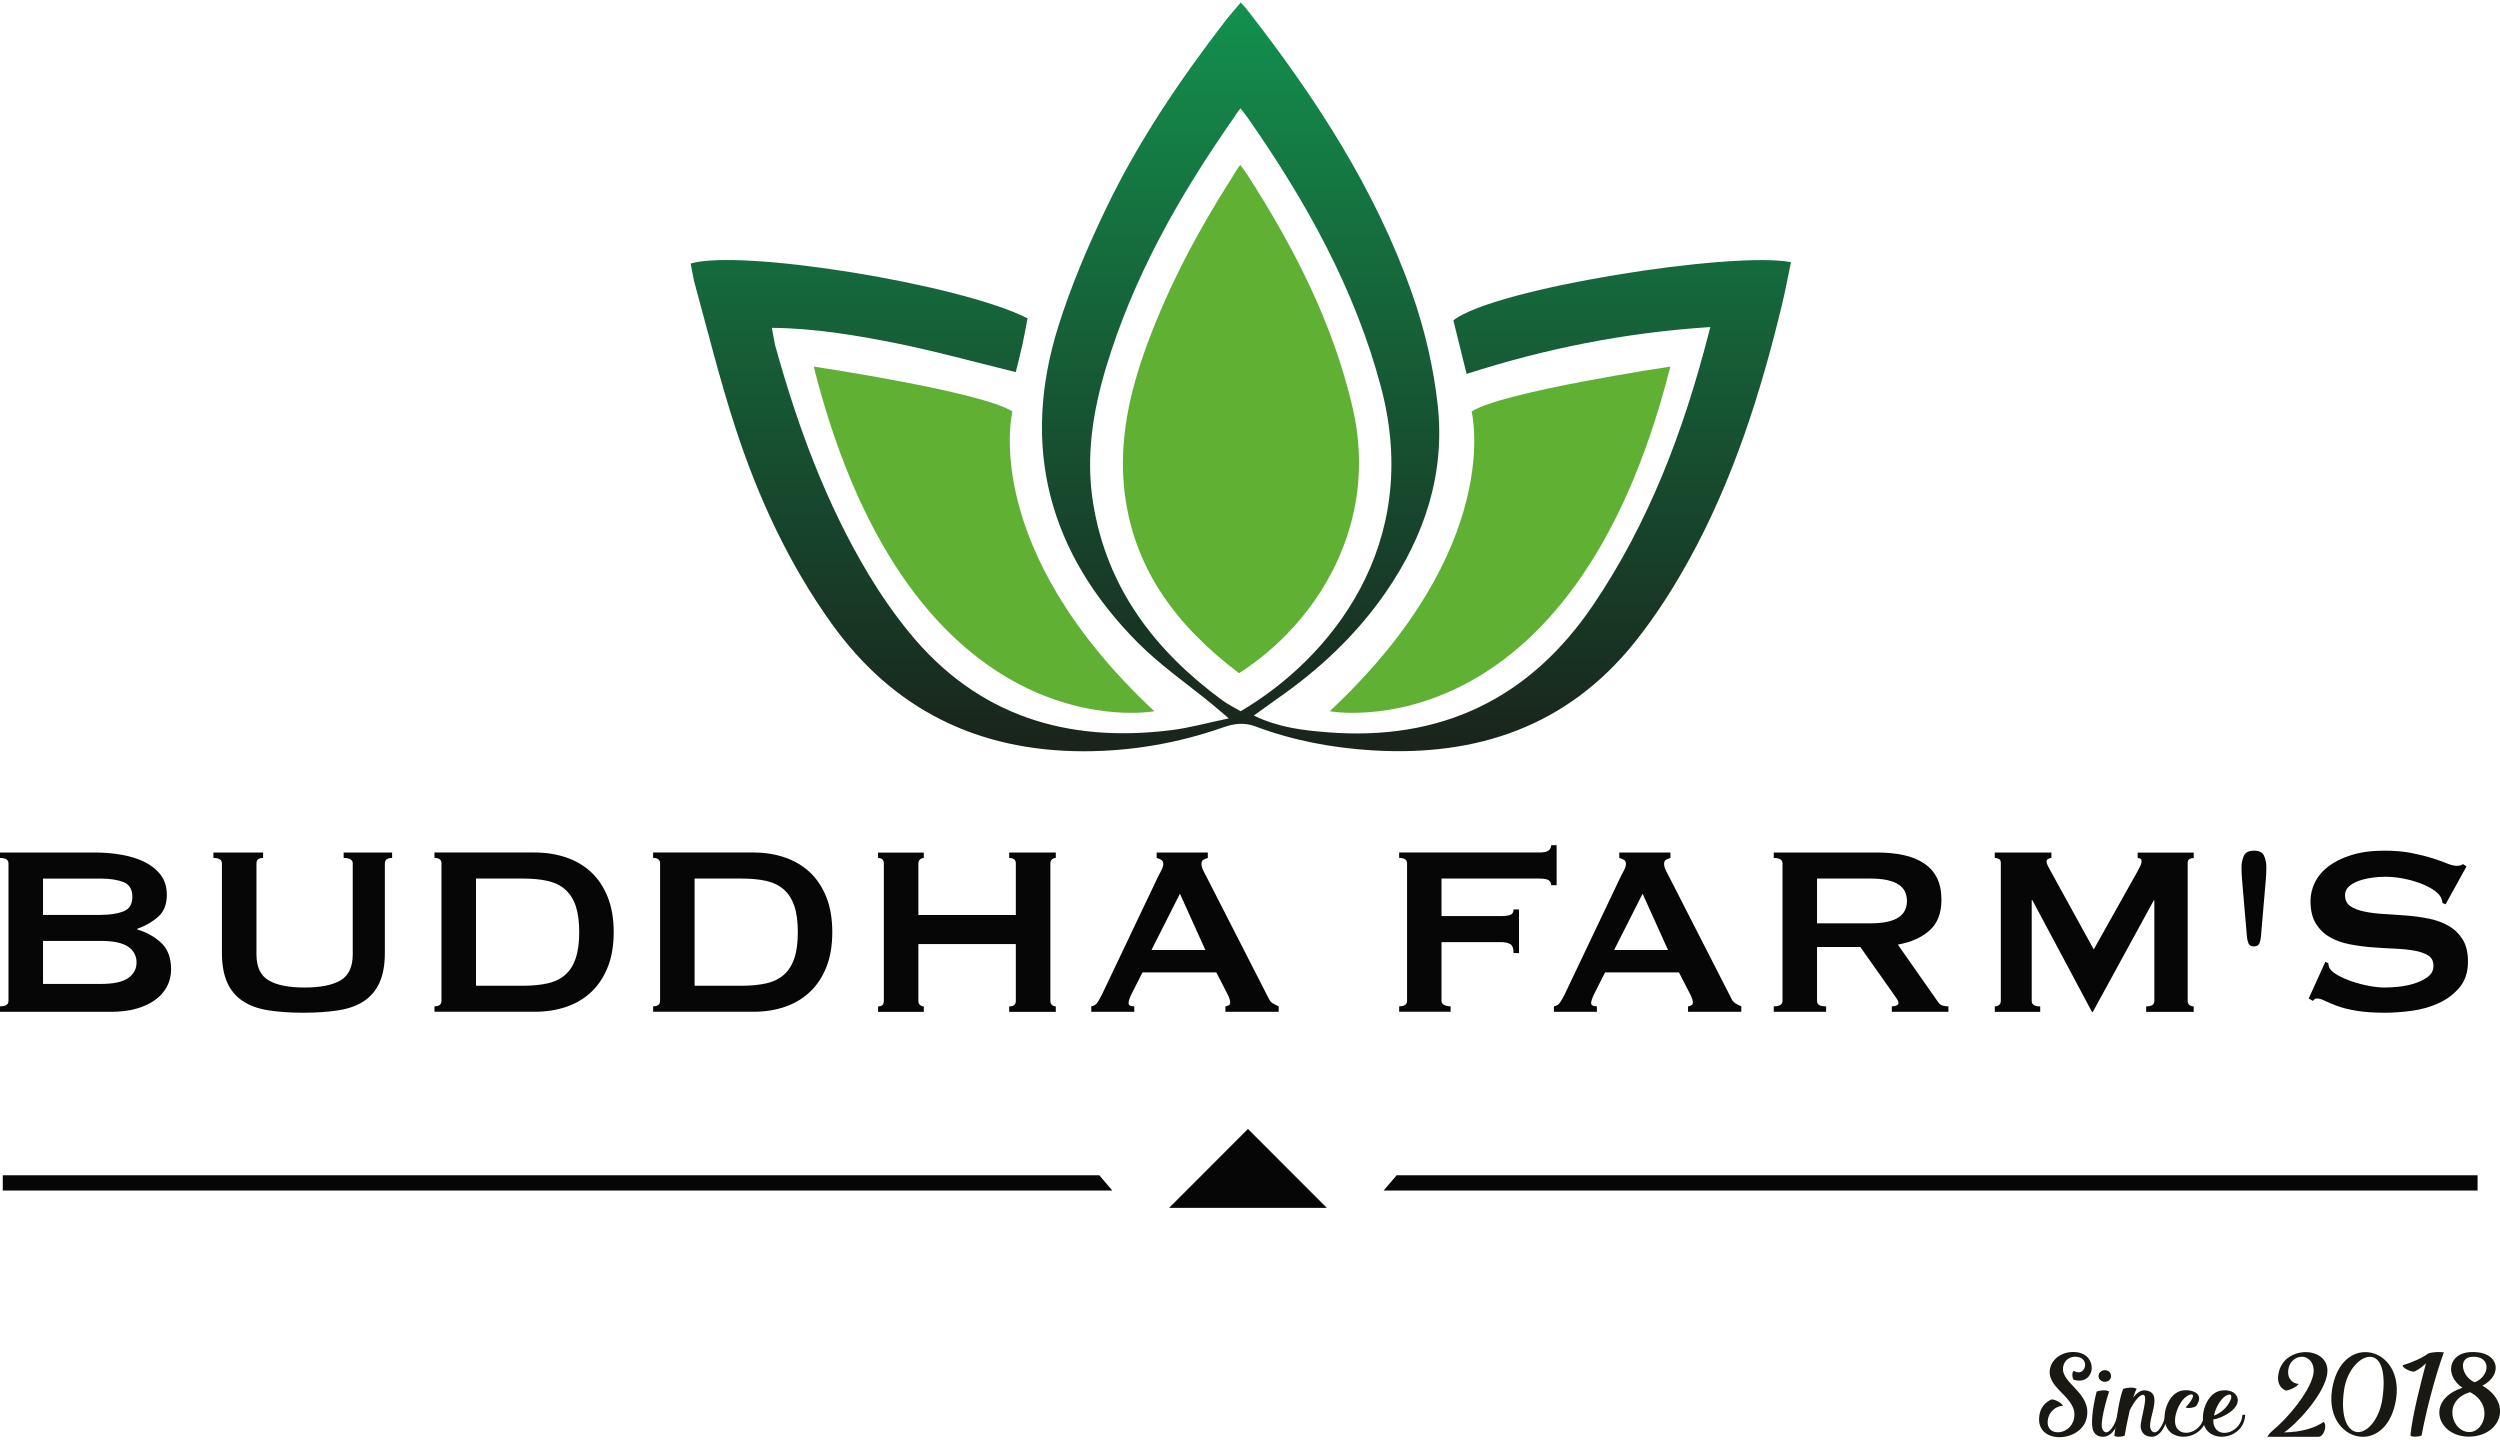 <svg xmlns="http://www.w3.org/2000/svg" xmlns:xlink="http://www.w3.org/1999/xlink" width="290px" height="167px" viewBox="0 0 291 167"><defs><linearGradient id="linear0" gradientUnits="userSpaceOnUse" x1="-25.51" y1="568.75" x2="-24.45" y2="568.75" gradientTransform="matrix(0,82.361,121.031,-0,-68692.924,2100.711)"><stop offset="0" style="stop-color:rgb(7.451%,56.863%,30.588%);stop-opacity:1;"></stop><stop offset="1" style="stop-color:rgb(9.804%,14.118%,10.98%);stop-opacity:1;"></stop></linearGradient></defs><g id="surface1"><path style=" stroke:none;fill-rule:evenodd;fill:url(#linear0);" d="M 89.863 37.875 C 94.758 37.914 99.625 38.73 104.23 39.648 C 108.914 40.586 113.523 41.875 118.234 43.023 C 118.523 41.84 118.781 40.875 118.996 39.895 C 119.227 38.84 119.41 37.773 119.609 36.766 C 111.863 32.801 86.25 28.645 80.391 30.387 L 80.793 32.461 C 82.371 38.188 83.789 43.973 85.637 49.617 C 88.281 57.691 91.832 65.367 96.816 72.32 C 103.996 82.34 113.844 87.125 126.055 87.16 C 131.629 87.168 137.086 86.234 142.363 84.383 C 143.629 83.934 144.809 83.77 146.145 84.27 C 150.512 85.914 155.082 86.766 159.715 87.051 C 171.906 87.805 182.445 84.258 190.277 74.473 C 192.66 71.496 194.75 68.242 196.59 64.898 C 201.742 55.566 204.938 45.488 207.426 35.168 C 207.824 33.535 208.125 31.875 208.469 30.227 C 201.684 28.91 173.906 33.266 169.172 37 C 169.664 38.988 170.172 41.059 170.711 43.238 C 180.039 40.234 189.18 38.457 198.711 37.805 L 199.078 37.789 L 198.809 38.828 C 195.941 49.922 191.93 60.531 185.473 70.094 C 178.027 81.113 167.633 86.023 154.418 84.941 C 151.652 84.715 148.852 84.406 145.941 83.004 C 146.984 82.254 147.762 81.684 148.551 81.129 C 153.488 77.715 157.824 73.672 161.254 68.727 C 165.832 62.117 168.25 54.801 167.34 46.77 C 166.852 42.398 165.82 38.004 164.359 33.859 C 160.094 21.746 153.16 11.117 145.316 1.043 C 145.082 0.742 144.801 0.402 144.43 0 C 143.777 0.762 143.062 1.578 142.52 2.285 C 137.285 9.098 132.484 16.203 128.758 23.949 C 126.625 28.387 124.68 32.965 123.203 37.652 C 118.758 51.77 122.102 64.133 132.473 74.551 C 135.09 77.176 138.195 79.309 141.074 81.672 C 141.566 82.082 142.051 82.5 143.039 83.332 C 140.434 83.875 138.422 84.441 136.367 84.699 C 124.234 86.219 113.781 83.066 105.84 73.34 C 104.125 71.238 102.559 68.988 101.156 66.664 C 96.129 58.309 92.809 49.234 90.219 39.879 C 90.031 38.949 89.844 37.871 89.844 37.871 Z M 144.402 82.496 C 143.738 82.098 142.934 81.711 142.23 81.191 C 134.398 75.43 128.844 68.145 127.246 58.32 C 126.371 52.945 127.184 47.688 128.734 42.52 C 131.898 31.984 137.238 22.559 143.492 13.598 C 143.707 13.285 143.906 12.941 144.387 12.32 C 144.852 12.906 145.117 13.25 145.332 13.559 C 152.039 23.199 157.723 33.344 160.754 44.801 C 165.633 63.207 154.805 76.387 144.414 82.5 Z M 144.402 82.496 "></path><path style=" stroke:none;fill-rule:evenodd;fill:rgb(37.255%,69.02%,20%);fill-opacity:1;" d="M 144.227 78.074 C 137.035 72.637 131.816 65.91 130.852 56.535 C 130.266 50.801 131.512 45.312 133.469 39.965 C 136.008 33.031 139.457 26.551 143.434 20.34 C 143.641 20.012 144.008 19.336 144.359 18.902 C 144.699 19.348 145 19.77 145.195 20.062 C 150.613 28.492 155.152 37.309 157.445 47.164 C 160.594 60.672 153.332 72.262 144.223 78.07 Z M 144.227 78.074 "></path><path style=" stroke:none;fill-rule:evenodd;fill:rgb(37.255%,69.02%,20%);fill-opacity:1;" d="M 94.719 42.383 C 94.719 42.383 114.391 45.328 117.848 47.613 C 117.848 47.613 113.883 63.352 134.363 82.5 C 134.363 82.5 106.172 87.766 94.719 42.391 Z M 94.719 42.383 "></path><path style=" stroke:none;fill-rule:evenodd;fill:rgb(37.255%,69.02%,20%);fill-opacity:1;" d="M 194.422 42.383 C 194.422 42.383 174.75 45.328 171.297 47.613 C 171.297 47.613 175.258 63.352 154.777 82.5 C 154.777 82.5 182.969 87.766 194.422 42.391 Z M 194.422 42.383 "></path><path style=" stroke:none;fill-rule:nonzero;fill:rgb(2.353%,2.353%,2.353%);fill-opacity:1;" d="M 14.164 99.211 C 15.176 99.387 16.066 99.664 16.848 100.055 C 17.621 100.441 18.242 100.945 18.715 101.566 C 19.184 102.191 19.418 102.961 19.418 103.879 C 19.418 104.984 19.082 105.832 18.398 106.434 C 17.715 107.035 16.906 107.5 15.965 107.828 L 15.965 107.898 C 17.07 108.223 18 108.75 18.77 109.465 C 19.531 110.18 19.914 111.211 19.914 112.551 C 19.914 113.254 19.758 113.91 19.457 114.504 C 19.152 115.105 18.699 115.629 18.098 116.074 C 17.496 116.52 16.766 116.867 15.895 117.117 C 15.023 117.363 14.035 117.488 12.934 117.488 L 0 117.488 L 0 116.852 C 0.656 116.852 0.988 116.645 0.988 116.219 L 0.988 100.215 C 0.988 99.789 0.66 99.578 0 99.578 L 0 98.945 L 11.027 98.945 C 12.109 98.945 13.156 99.031 14.164 99.211 Z M 11.738 106.203 C 12.797 106.203 13.672 106.07 14.363 105.801 C 15.059 105.531 15.406 104.965 15.406 104.094 C 15.406 103.223 15.059 102.652 14.363 102.383 C 13.672 102.117 12.797 101.98 11.738 101.98 L 5.008 101.98 L 5.008 106.211 L 11.738 106.211 Z M 11.738 114.242 C 13.219 114.242 14.277 114.012 14.93 113.555 C 15.574 113.098 15.895 112.488 15.895 111.738 C 15.895 110.984 15.574 110.379 14.93 109.922 C 14.285 109.465 13.219 109.234 11.738 109.234 L 5.008 109.234 L 5.008 114.242 Z M 11.738 114.242 "></path><path style=" stroke:none;fill-rule:nonzero;fill:rgb(2.353%,2.353%,2.353%);fill-opacity:1;" d="M 30.625 99.578 C 30.109 99.578 29.852 99.789 29.852 100.215 L 29.852 110.789 C 29.852 112.266 30.328 113.285 31.281 113.832 C 32.23 114.387 33.621 114.66 35.453 114.66 C 37.285 114.66 38.676 114.387 39.629 113.832 C 40.578 113.281 41.059 112.266 41.059 110.789 L 41.059 100.215 C 41.059 99.789 40.703 99.578 40 99.578 L 40 98.945 L 45.641 98.945 L 45.641 99.578 C 45.074 99.578 44.797 99.789 44.797 100.215 L 44.797 110.609 C 44.797 111.996 44.598 113.141 44.195 114.047 C 43.797 114.949 43.195 115.676 42.395 116.219 C 41.594 116.762 40.602 117.121 39.418 117.309 C 38.23 117.496 36.863 117.594 35.312 117.594 C 33.766 117.594 32.391 117.496 31.211 117.309 C 30.023 117.121 29.031 116.758 28.234 116.219 C 27.434 115.676 26.836 114.957 26.434 114.047 C 26.039 113.145 25.832 111.996 25.832 110.609 L 25.832 100.215 C 25.832 99.789 25.504 99.578 24.844 99.578 L 24.844 98.945 L 30.625 98.945 Z M 30.625 99.578 "></path><path style=" stroke:none;fill-rule:nonzero;fill:rgb(2.353%,2.353%,2.353%);fill-opacity:1;" d="M 62.273 98.945 C 63.562 98.945 64.773 99.133 65.887 99.512 C 67.004 99.887 67.969 100.457 68.793 101.219 C 69.613 101.98 70.258 102.941 70.73 104.109 C 71.199 105.273 71.434 106.641 71.434 108.215 C 71.434 109.789 71.199 111.156 70.73 112.316 C 70.258 113.484 69.613 114.445 68.793 115.207 C 67.969 115.973 66.996 116.543 65.887 116.918 C 64.77 117.293 63.562 117.48 62.273 117.48 L 50.574 117.48 L 50.574 116.848 C 51.117 116.848 51.387 116.637 51.387 116.215 L 51.387 100.207 C 51.387 99.785 51.117 99.574 50.574 99.574 L 50.574 98.941 L 62.273 98.941 Z M 60.867 114.453 C 61.973 114.453 62.938 114.359 63.758 114.172 C 64.578 113.984 65.262 113.652 65.805 113.168 C 66.348 112.684 66.75 112.043 67.02 111.242 C 67.285 110.441 67.422 109.434 67.422 108.215 C 67.422 106.992 67.285 105.98 67.02 105.184 C 66.75 104.383 66.34 103.742 65.805 103.262 C 65.262 102.777 64.586 102.445 63.758 102.254 C 62.938 102.066 61.973 101.977 60.867 101.977 L 55.406 101.977 L 55.406 114.453 Z M 60.867 114.453 "></path><path style=" stroke:none;fill-rule:nonzero;fill:rgb(2.353%,2.353%,2.353%);fill-opacity:1;" d="M 87.723 98.945 C 89.012 98.945 90.219 99.133 91.332 99.512 C 92.449 99.887 93.414 100.457 94.238 101.219 C 95.059 101.98 95.703 102.941 96.176 104.109 C 96.645 105.273 96.879 106.641 96.879 108.215 C 96.879 109.789 96.645 111.156 96.176 112.316 C 95.703 113.484 95.059 114.445 94.238 115.207 C 93.414 115.973 92.441 116.543 91.332 116.918 C 90.215 117.293 89.012 117.48 87.723 117.48 L 76.023 117.48 L 76.023 116.848 C 76.562 116.848 76.832 116.637 76.832 116.215 L 76.832 100.207 C 76.832 99.785 76.562 99.574 76.023 99.574 L 76.023 98.941 L 87.723 98.941 Z M 86.312 114.453 C 87.422 114.453 88.383 114.359 89.203 114.172 C 90.027 113.984 90.707 113.652 91.25 113.168 C 91.793 112.684 92.195 112.043 92.465 111.242 C 92.734 110.441 92.867 109.434 92.867 108.215 C 92.867 106.992 92.734 105.98 92.465 105.184 C 92.195 104.383 91.789 103.742 91.25 103.262 C 90.707 102.777 90.031 102.445 89.203 102.254 C 88.383 102.066 87.422 101.977 86.312 101.977 L 80.852 101.977 L 80.852 114.453 Z M 86.312 114.453 "></path><path style=" stroke:none;fill-rule:nonzero;fill:rgb(2.353%,2.353%,2.353%);fill-opacity:1;" d="M 118.242 100.215 C 118.242 99.789 117.984 99.578 117.469 99.578 L 117.469 98.945 L 122.895 98.945 L 122.895 99.578 C 122.73 99.578 122.586 99.633 122.457 99.742 C 122.328 99.848 122.262 100.004 122.262 100.219 L 122.262 116.223 C 122.262 116.434 122.328 116.594 122.457 116.695 C 122.586 116.805 122.73 116.859 122.895 116.859 L 122.895 117.492 L 117.469 117.492 L 117.469 116.859 C 117.984 116.859 118.242 116.648 118.242 116.223 L 118.242 109.602 L 106.898 109.602 L 106.898 116.223 C 106.898 116.434 106.965 116.594 107.094 116.695 C 107.223 116.805 107.367 116.859 107.531 116.859 L 107.531 117.492 L 102.207 117.492 L 102.207 116.859 C 102.656 116.859 102.879 116.648 102.879 116.223 L 102.879 100.219 C 102.879 99.793 102.656 99.586 102.207 99.586 L 102.207 98.953 L 107.531 98.953 L 107.531 99.586 C 107.367 99.586 107.223 99.641 107.094 99.746 C 106.965 99.855 106.898 100.012 106.898 100.227 L 106.898 106.215 L 118.242 106.215 Z M 118.242 100.215 "></path><path style=" stroke:none;fill-rule:nonzero;fill:rgb(2.353%,2.353%,2.353%);fill-opacity:1;" d="M 127.02 116.852 C 127.328 116.805 127.57 116.652 127.742 116.395 C 127.918 116.137 128.086 115.844 128.25 115.516 L 134.773 101.805 C 134.938 101.496 135.086 101.219 135.215 100.957 C 135.344 100.699 135.406 100.473 135.406 100.285 C 135.406 100.047 135.324 99.887 135.16 99.789 C 134.992 99.699 134.82 99.629 134.633 99.578 L 134.633 98.945 L 140.59 98.945 L 140.59 99.578 C 140.422 99.629 140.262 99.691 140.098 99.773 C 139.93 99.855 139.848 100.027 139.848 100.285 C 139.848 100.473 139.891 100.66 139.973 100.848 C 140.055 101.035 140.176 101.281 140.344 101.59 L 147.676 115.934 C 147.793 116.191 147.949 116.379 148.152 116.5 C 148.352 116.617 148.582 116.734 148.84 116.852 L 148.84 117.488 L 142.637 117.488 L 142.637 116.852 C 142.727 116.852 142.848 116.816 142.992 116.746 C 143.133 116.676 143.199 116.566 143.199 116.43 C 143.199 116.191 143.105 115.887 142.922 115.508 L 141.582 112.902 L 132.984 112.902 L 131.715 115.406 C 131.48 115.902 131.363 116.258 131.363 116.465 C 131.363 116.723 131.586 116.852 132.031 116.852 L 132.031 117.488 L 127.027 117.488 L 127.027 116.852 Z M 140.305 110.293 L 137.344 103.738 L 134.031 110.293 Z M 140.305 110.293 "></path><path style=" stroke:none;fill-rule:nonzero;fill:rgb(2.353%,2.353%,2.353%);fill-opacity:1;" d="M 180.555 102.75 C 180.555 102.492 180.453 102.297 180.254 102.168 C 180.055 102.039 179.707 101.977 179.215 101.977 L 167.793 101.977 L 167.793 106.344 L 174.699 106.344 C 175.172 106.344 175.535 106.297 175.793 106.203 C 176.051 106.113 176.18 105.898 176.18 105.57 L 176.812 105.57 L 176.812 110.648 L 176.18 110.648 C 176.18 110.105 176.051 109.762 175.793 109.605 C 175.535 109.453 175.168 109.375 174.699 109.375 L 167.793 109.375 L 167.793 116.215 C 167.793 116.422 167.895 116.586 168.094 116.688 C 168.293 116.793 168.543 116.848 168.852 116.848 L 168.852 117.48 L 162.863 117.48 L 162.863 116.848 C 163.473 116.848 163.781 116.637 163.781 116.215 L 163.781 100.207 C 163.781 99.785 163.473 99.574 162.863 99.574 L 162.863 98.941 L 179.215 98.941 C 179.707 98.941 180.051 98.867 180.254 98.711 C 180.453 98.559 180.555 98.352 180.555 98.094 L 181.191 98.094 L 181.191 102.746 L 180.555 102.746 Z M 180.555 102.75 "></path><path style=" stroke:none;fill-rule:nonzero;fill:rgb(2.353%,2.353%,2.353%);fill-opacity:1;" d="M 180.875 116.852 C 181.18 116.805 181.422 116.652 181.594 116.395 C 181.77 116.137 181.938 115.844 182.102 115.516 L 188.625 101.805 C 188.785 101.496 188.938 101.219 189.066 100.957 C 189.195 100.699 189.258 100.473 189.258 100.285 C 189.258 100.047 189.18 99.887 189.012 99.789 C 188.852 99.699 188.672 99.629 188.484 99.578 L 188.484 98.945 L 194.441 98.945 L 194.441 99.578 C 194.277 99.629 194.113 99.691 193.949 99.773 C 193.781 99.855 193.699 100.027 193.699 100.285 C 193.699 100.473 193.742 100.66 193.824 100.848 C 193.906 101.035 194.027 101.281 194.195 101.59 L 201.527 115.934 C 201.645 116.191 201.801 116.379 202 116.5 C 202.199 116.617 202.43 116.734 202.688 116.852 L 202.688 117.488 L 196.488 117.488 L 196.488 116.852 C 196.582 116.852 196.699 116.816 196.844 116.746 C 196.988 116.676 197.055 116.566 197.055 116.43 C 197.055 116.191 196.957 115.887 196.77 115.508 L 195.43 112.902 L 186.832 112.902 L 185.562 115.406 C 185.328 115.902 185.207 116.258 185.207 116.465 C 185.207 116.723 185.43 116.852 185.879 116.852 L 185.879 117.488 L 180.875 117.488 Z M 194.156 110.293 L 191.199 103.738 L 187.883 110.293 Z M 194.156 110.293 "></path><path style=" stroke:none;fill-rule:nonzero;fill:rgb(2.353%,2.353%,2.353%);fill-opacity:1;" d="M 218.512 98.945 C 219.641 98.945 220.66 99.047 221.582 99.246 C 222.5 99.445 223.281 99.762 223.945 100.199 C 224.598 100.633 225.109 101.195 225.457 101.891 C 225.809 102.582 225.984 103.438 225.984 104.449 C 225.984 106 225.527 107.188 224.609 108.008 C 223.691 108.832 222.461 109.387 220.91 109.664 L 225.598 116.359 C 225.766 116.594 225.957 116.734 226.18 116.781 C 226.402 116.832 226.609 116.852 226.797 116.852 L 226.797 117.488 L 220.207 117.488 L 220.207 116.852 C 220.414 116.852 220.598 116.816 220.754 116.746 C 220.902 116.676 220.984 116.578 220.984 116.465 C 220.984 116.352 220.938 116.215 220.844 116.062 C 220.754 115.914 220.609 115.703 220.422 115.445 L 216.543 109.945 L 211.504 109.945 L 211.504 116.219 C 211.504 116.43 211.578 116.59 211.734 116.691 C 211.883 116.801 212.164 116.852 212.562 116.852 L 212.562 117.488 L 206.465 117.488 L 206.465 116.852 C 207.145 116.852 207.484 116.645 207.484 116.219 L 207.484 100.215 C 207.484 99.789 207.145 99.578 206.465 99.578 L 206.465 98.945 L 218.52 98.945 Z M 217.602 107.191 C 218.449 107.191 219.152 107.129 219.715 107 C 220.281 106.871 220.727 106.688 221.055 106.453 C 221.383 106.215 221.617 105.941 221.758 105.625 C 221.898 105.309 221.969 104.957 221.969 104.582 C 221.969 104.207 221.898 103.863 221.758 103.539 C 221.617 103.223 221.383 102.949 221.055 102.711 C 220.727 102.477 220.281 102.293 219.715 102.164 C 219.152 102.035 218.449 101.973 217.602 101.973 L 211.504 101.973 L 211.504 107.188 L 217.602 107.188 Z M 217.602 107.191 "></path><path style=" stroke:none;fill-rule:nonzero;fill:rgb(2.353%,2.353%,2.353%);fill-opacity:1;" d="M 232.191 116.852 C 232.379 116.852 232.543 116.801 232.684 116.691 C 232.824 116.586 232.895 116.43 232.895 116.219 L 232.895 100.145 C 232.895 99.934 232.824 99.785 232.684 99.703 C 232.543 99.621 232.379 99.578 232.191 99.578 L 232.191 98.945 L 238.781 98.945 L 238.781 99.578 C 238.664 99.578 238.539 99.617 238.41 99.688 C 238.281 99.758 238.215 99.863 238.215 100.004 C 238.215 100.121 238.266 100.273 238.355 100.461 C 238.449 100.648 238.555 100.848 238.672 101.062 L 243.711 110.227 L 248.789 101.172 C 248.953 100.863 249.078 100.621 249.16 100.449 C 249.238 100.277 249.281 100.117 249.281 99.973 C 249.281 99.715 249.133 99.586 248.824 99.586 L 248.824 98.953 L 255.348 98.953 L 255.348 99.586 C 255.16 99.586 254.992 99.629 254.852 99.707 C 254.715 99.789 254.645 99.941 254.645 100.148 L 254.645 116.223 C 254.645 116.434 254.715 116.594 254.852 116.695 C 254.992 116.805 255.16 116.859 255.348 116.859 L 255.348 117.492 L 249.812 117.492 L 249.812 116.859 C 250.449 116.859 250.766 116.648 250.766 116.223 L 250.766 104.523 L 250.695 104.523 L 243.609 117.492 L 243.504 117.492 L 236.562 104.484 L 236.492 104.484 L 236.492 116.223 C 236.492 116.648 236.82 116.859 237.48 116.859 L 237.48 117.492 L 232.195 117.492 L 232.195 116.859 Z M 232.191 116.852 "></path><path style=" stroke:none;fill-rule:nonzero;fill:rgb(2.353%,2.353%,2.353%);fill-opacity:1;" d="M 262.992 109.52 C 262.898 109.754 262.684 109.875 262.359 109.875 C 262.031 109.875 261.816 109.754 261.723 109.52 C 261.625 109.281 261.566 109.035 261.547 108.777 L 260.98 102.188 C 260.961 101.93 260.938 101.676 260.93 101.43 C 260.918 101.18 260.914 100.918 260.914 100.633 C 260.914 100.188 261 99.758 261.176 99.348 C 261.352 98.941 261.746 98.73 262.359 98.73 C 262.969 98.73 263.363 98.93 263.539 99.332 C 263.715 99.73 263.801 100.164 263.801 100.637 C 263.801 100.918 263.797 101.188 263.785 101.434 C 263.777 101.68 263.754 101.934 263.734 102.191 L 263.168 108.781 C 263.148 109.043 263.09 109.289 262.992 109.523 Z M 262.992 109.52 "></path><path style=" stroke:none;fill-rule:nonzero;fill:rgb(2.353%,2.353%,2.353%);fill-opacity:1;" d="M 270.672 111.668 L 271.027 111.844 C 271.027 112.055 271.074 112.242 271.168 112.41 C 271.332 112.688 271.656 112.969 272.133 113.238 C 272.617 113.504 273.164 113.746 273.789 113.957 C 274.41 114.168 275.062 114.34 275.742 114.469 C 276.426 114.598 277.031 114.66 277.574 114.66 C 277.973 114.66 278.496 114.633 279.129 114.574 C 279.762 114.516 280.387 114.391 280.996 114.203 C 281.609 114.016 282.137 113.758 282.582 113.43 C 283.027 113.102 283.254 112.668 283.254 112.125 C 283.254 111.582 283.051 111.184 282.637 110.926 C 282.223 110.668 281.684 110.48 281.012 110.363 C 280.344 110.246 279.578 110.168 278.727 110.133 C 277.871 110.094 276.988 110.047 276.098 109.977 C 275.207 109.906 274.332 109.789 273.473 109.621 C 272.613 109.453 271.848 109.18 271.184 108.793 C 270.512 108.406 269.973 107.875 269.562 107.211 C 269.148 106.539 268.941 105.66 268.941 104.582 C 268.941 103.852 269.113 103.137 269.453 102.434 C 269.793 101.73 270.32 101.105 271.023 100.562 C 271.727 100.027 272.617 99.578 273.703 99.242 C 274.781 98.902 276.051 98.73 277.512 98.73 C 278.758 98.73 279.836 98.824 280.754 99.012 C 281.676 99.199 282.465 99.398 283.137 99.613 C 283.809 99.82 284.371 100.027 284.828 100.215 C 285.285 100.402 285.664 100.492 285.973 100.492 C 286.301 100.492 286.535 100.422 286.676 100.285 L 287.102 100.562 L 284.668 104.969 L 284.312 104.828 C 284.262 104.5 284.172 104.227 284.031 104.02 C 283.844 103.738 283.531 103.457 283.098 103.191 C 282.664 102.922 282.152 102.68 281.566 102.469 C 280.98 102.262 280.348 102.09 279.664 101.961 C 278.984 101.832 278.301 101.766 277.617 101.766 C 277.102 101.766 276.566 101.809 276.012 101.891 C 275.461 101.973 274.961 102.094 274.516 102.262 C 274.066 102.426 273.695 102.641 273.402 102.91 C 273.105 103.18 272.961 103.52 272.961 103.914 C 272.961 104.48 273.164 104.902 273.578 105.184 C 273.988 105.465 274.531 105.68 275.203 105.816 C 275.871 105.957 276.637 106.055 277.488 106.102 C 278.348 106.152 279.219 106.211 280.117 106.281 C 281.008 106.348 281.883 106.473 282.742 106.648 C 283.602 106.828 284.367 107.105 285.031 107.492 C 285.703 107.879 286.242 108.406 286.652 109.062 C 287.062 109.719 287.273 110.578 287.273 111.637 C 287.273 112.855 286.949 113.855 286.305 114.633 C 285.66 115.406 284.855 116.02 283.895 116.465 C 282.93 116.91 281.891 117.211 280.773 117.363 C 279.656 117.512 278.617 117.594 277.652 117.594 C 276.312 117.594 275.191 117.52 274.289 117.363 C 273.387 117.211 272.633 117.023 272.031 116.801 C 271.43 116.574 270.957 116.375 270.602 116.199 C 270.25 116.02 269.949 115.934 269.684 115.934 C 269.52 115.934 269.367 116.031 269.227 116.219 L 268.734 115.934 Z M 270.672 111.668 "></path><path style=" stroke:none;fill-rule:nonzero;fill:rgb(9.804%,9.412%,7.451%);fill-opacity:1;" d="M 241.742 157.645 C 240.883 157.543 240.23 158.113 240.141 158.871 C 239.895 160.785 243.535 161.844 242.887 164.77 C 242.234 167.762 236.547 167.918 237.441 164.176 C 237.598 163.523 238.066 162.922 238.797 162.609 C 239.035 162.547 239.957 162.949 240.125 163.34 C 239.293 163.395 238.68 163.98 238.469 164.578 C 237.676 167.047 241.004 166.973 241.414 164.824 C 241.906 162.43 238.441 161.492 238.586 159.289 C 238.68 157.949 240.059 156.895 241.75 157.113 C 244.312 157.465 243.875 161.02 241.414 160.328 C 241.176 160.246 241.129 159.211 241.441 159.312 C 242.738 160.027 243.352 157.801 241.742 157.645 Z M 241.742 157.645 "></path><path style=" stroke:none;fill-rule:nonzero;fill:rgb(9.804%,9.412%,7.451%);fill-opacity:1;" d="M 246.77 164.363 C 246.586 165.652 245.855 166.941 244.801 166.953 C 244.219 166.953 243.867 166.703 243.668 166.285 C 243.34 165.621 243.551 163.617 244.047 161.691 C 244.383 161.547 245.215 161.457 245.5 161.691 C 244.941 163.395 244.551 165.234 244.656 165.836 C 244.711 166.109 244.812 166.289 244.996 166.395 C 245.617 166.73 246.453 164.984 246.469 164.391 C 246.586 164.324 246.648 164.324 246.77 164.363 Z M 244.27 159.887 C 244.27 159.496 244.598 159.199 245.012 159.199 C 245.426 159.199 245.727 159.5 245.727 159.887 C 245.727 160.273 245.414 160.555 245.012 160.555 C 244.609 160.555 244.27 160.27 244.27 159.887 Z M 244.27 159.887 "></path><path style=" stroke:none;fill-rule:nonzero;fill:rgb(9.804%,9.412%,7.451%);fill-opacity:1;" d="M 252.34 164.363 C 252.168 165.652 251.469 166.941 250.465 166.953 C 249.812 166.953 249.266 166.613 249.176 165.844 C 249.094 164.996 250.164 162.066 249.449 162.066 C 248.992 162.066 248.316 163.008 247.902 163.879 C 247.684 164.82 247.473 165.855 247.305 166.832 C 247.02 166.953 246.289 167.027 246.109 166.832 C 246.367 164.543 246.746 162.289 247.148 161.363 C 247.66 161.219 248.293 161.156 248.715 161.363 C 248.586 161.574 248.457 161.895 248.293 162.406 C 248.688 161.875 249.207 161.457 249.793 161.559 C 252.188 161.922 249.309 165.738 250.641 166.398 C 251.281 166.711 252.031 164.98 252.051 164.379 C 252.18 164.324 252.242 164.324 252.352 164.352 Z M 252.34 164.363 "></path><path style=" stroke:none;fill-rule:nonzero;fill:rgb(9.804%,9.412%,7.451%);fill-opacity:1;" d="M 256.871 164.391 C 256.77 167.109 253.148 167.773 252.199 165.844 C 251.586 164.684 252.172 162.578 253.316 161.848 C 253.617 161.656 253.965 161.535 254.371 161.535 C 255.176 161.508 256.254 161.863 255.918 162.836 C 255.863 162.992 255.789 163.164 255.645 163.355 C 255.516 163.523 254.691 163.723 254.406 163.523 C 254.645 163.312 255.551 162.223 255.176 162.043 C 255.109 162.004 254.992 162.016 254.848 162.066 C 254.785 162.078 254.691 162.148 254.613 162.188 C 253.648 162.746 252.789 164.883 253.348 165.871 C 254.035 167.133 256.422 166.367 256.551 164.414 C 256.695 164.363 256.762 164.363 256.863 164.391 Z M 256.871 164.391 "></path><path style=" stroke:none;fill-rule:nonzero;fill:rgb(9.804%,9.412%,7.451%);fill-opacity:1;" d="M 261.336 164.398 C 261.234 167.109 257.613 167.773 256.664 165.844 C 256.051 164.684 256.652 162.59 257.797 161.859 C 258.082 161.664 258.445 161.559 258.824 161.547 C 259.305 161.52 259.684 161.629 259.957 161.785 C 260.293 162.02 260.477 162.332 260.477 162.695 C 260.477 163.648 259.281 164.363 258.484 164.691 C 258.156 164.82 257.871 164.91 257.637 164.926 C 257.609 165.301 257.672 165.629 257.828 165.887 C 258.508 167.152 260.887 166.355 261.02 164.414 C 261.164 164.363 261.23 164.363 261.332 164.406 Z M 257.707 164.48 C 257.836 164.441 257.953 164.406 258.055 164.336 C 258.703 164.008 259.254 163.465 259.562 162.824 C 259.734 162.496 259.785 162.203 259.656 162.086 C 259.602 162.02 259.484 162.02 259.305 162.086 C 259.242 162.109 259.152 162.164 259.07 162.188 C 258.484 162.562 257.898 163.539 257.707 164.477 Z M 257.707 164.48 "></path><path style=" stroke:none;fill-rule:nonzero;fill:rgb(9.804%,9.412%,7.451%);fill-opacity:1;" d="M 265.168 159.961 C 265.324 158.035 266.859 157.125 268.34 157.098 C 269.84 157.086 271.258 158.035 270.84 159.887 C 270.32 162.293 267.129 165.652 265.863 166.445 C 267.988 166.41 269.484 165.898 270.473 165.223 C 270.914 165.598 270.512 166.953 269.879 166.953 L 263.93 166.953 C 264.098 166.641 264.242 166.484 264.527 166.238 C 266.387 164.699 268.707 161.848 269.227 159.887 C 269.578 158.508 268.789 157.645 267.93 157.637 C 267.121 157.637 266.301 158.34 266.34 159.539 C 266.363 160.133 266.77 160.746 267.562 160.801 C 267.277 161.242 266.219 161.633 266.027 161.559 C 265.387 161.273 265.113 160.633 265.168 159.969 Z M 265.168 159.961 "></path><path style=" stroke:none;fill-rule:nonzero;fill:rgb(9.804%,9.412%,7.451%);fill-opacity:1;" d="M 278.914 162.488 C 278.457 165.613 276.672 167.004 274.969 166.953 C 272.902 166.914 270.945 164.828 271.441 161.523 C 271.898 158.469 273.617 157.113 275.281 157.098 C 277.367 157.062 279.406 159.102 278.914 162.488 Z M 276.152 157.672 C 274.863 157.398 273.18 159.117 272.844 161.543 C 272.387 164.77 273.309 166.371 274.453 166.41 C 275.68 166.445 277.008 164.727 277.316 162.492 C 277.738 159.512 277.16 157.91 276.148 157.68 Z M 276.152 157.672 "></path><path style=" stroke:none;fill-rule:nonzero;fill:rgb(9.804%,9.412%,7.451%);fill-opacity:1;" d="M 284.461 157.125 C 283.422 160.027 282.422 163.84 281.875 166.797 C 281.598 166.953 280.738 167.031 280.574 166.797 C 280.82 164.348 281.762 160.805 282.383 158.398 C 282.035 158.738 281.59 159.102 281.105 159.324 C 280.805 159.543 279.465 158.855 279.699 158.617 C 280.648 158.344 281.984 157.77 282.652 157.254 C 283.184 157.07 283.98 157.062 284.461 157.125 Z M 284.461 157.125 "></path><path style=" stroke:none;fill-rule:nonzero;fill:rgb(9.804%,9.412%,7.451%);fill-opacity:1;" d="M 287.652 166.926 C 283.785 167.16 282.156 162.719 286.629 161.25 C 284.504 159.797 285.035 157.227 287.512 157.098 C 290.91 156.891 291.445 159.727 288.949 161.004 C 292.449 163.023 291.125 166.719 287.66 166.926 Z M 287.508 161.762 C 284.176 162.75 285.422 166.555 287.562 166.398 C 289.227 166.27 290.215 163.133 287.508 161.762 Z M 288.055 160.613 C 289.914 159.855 289.984 157.473 287.707 157.645 C 286.078 157.766 286.547 159.961 288.055 160.613 Z M 288.055 160.613 "></path><path style=" stroke:none;fill-rule:nonzero;fill:rgb(2.353%,2.353%,2.353%);fill-opacity:1;" d="M 136.082 140.309 L 145.262 131.121 L 154.445 140.309 "></path><path style=" stroke:none;fill-rule:nonzero;fill:rgb(2.353%,2.353%,2.353%);fill-opacity:1;" d="M 0.324 136.516 L 0.324 138.293 L 129.477 138.293 L 127.961 136.516 Z M 162.566 136.516 L 161.051 138.293 L 288.391 138.293 L 288.391 136.516 Z M 162.566 136.516 "></path></g></svg>